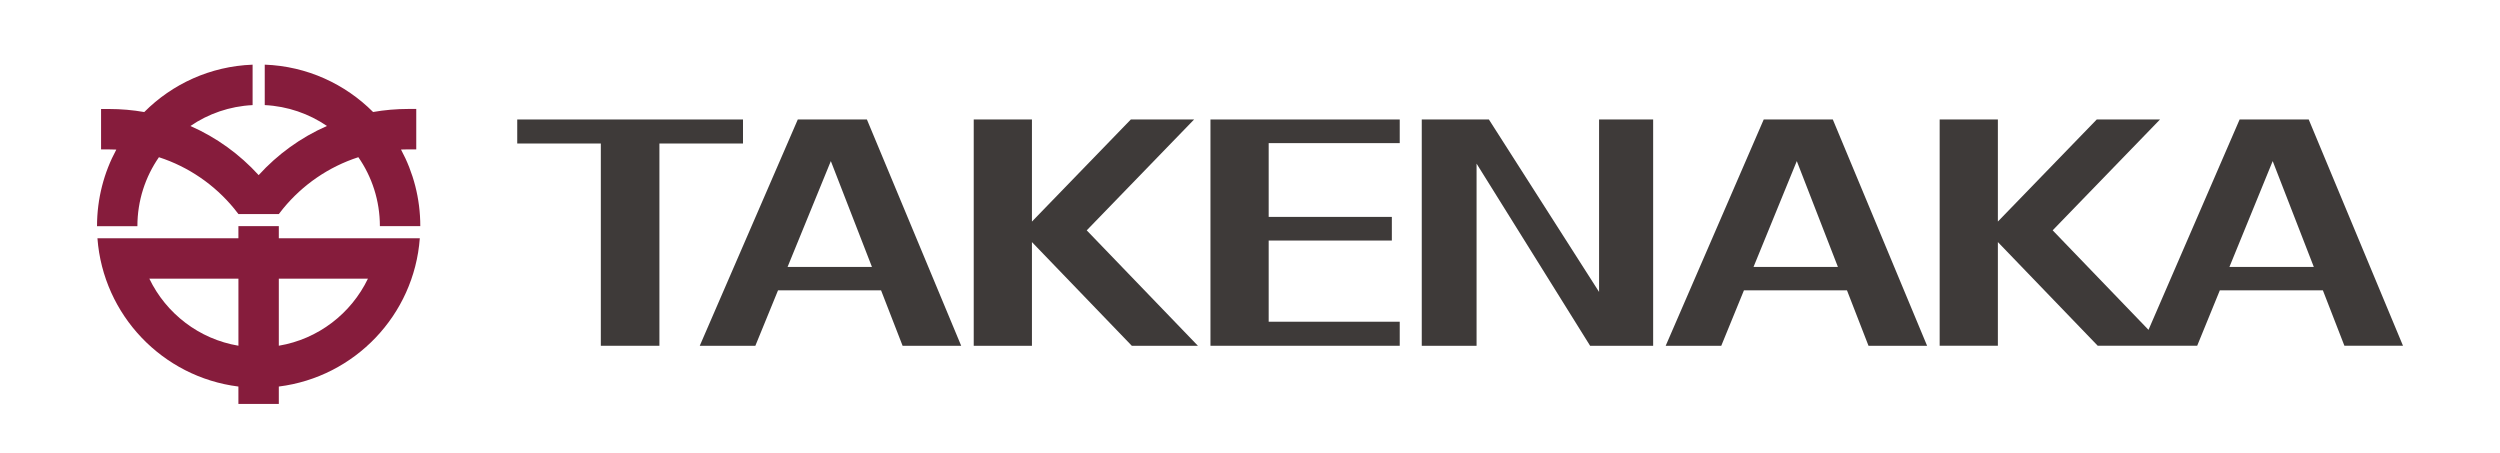 <?xml version="1.0" encoding="UTF-8"?>
<svg id="_レイヤー_2" data-name="レイヤー 2" xmlns="http://www.w3.org/2000/svg" viewBox="0 0 1052.22 190.49">
  <defs>
    <style>
      .cls-1 {
        fill: none;
      }

      .cls-2 {
        fill: #861c3c;
      }

      .cls-3 {
        fill: #3e3a39;
      }
    </style>
  </defs>
  <g id="_レイヤー_1-2" data-name="レイヤー 1">
    <g>
      <g>
        <g>
          <polygon class="cls-3" points="312.72 50.29 217.7 50.29 217.7 60.4 252.88 60.4 252.88 145.53 277.54 145.53 277.54 60.4 312.72 60.4 312.72 50.29"/>
          <path class="cls-3" d="M335.78,50.29l-41.26,95.24h23.4l9.54-23.33h43.37l9.06,23.33h24.66l-39.68-95.24h-29.09ZM331.48,112.34l18.21-44.54,17.3,44.54h-35.51Z"/>
          <path class="cls-3" d="M742.33,50.29l-41.26,95.24h23.39l9.54-23.33h43.37l9.06,23.33h24.66l-39.68-95.24h-29.09ZM738.04,112.34l18.21-44.54,17.3,44.54h-35.51Z"/>
          <path class="cls-3" d="M971.72,50.29h-29.09l-38.35,88.54-40.34-41.89,45.19-46.66h-26.63l-41.62,42.97v-42.97h-24.5v95.24h24.5v-43.64l42.03,43.64h41.86l9.53-23.33h43.37l9.06,23.33h24.66l-39.68-95.24ZM938.34,112.34l18.21-44.54,17.3,44.54h-35.51Z"/>
          <polygon class="cls-3" points="502.58 50.29 475.95 50.29 434.33 93.26 434.33 50.29 409.83 50.29 409.83 145.53 434.33 145.53 434.33 101.89 476.36 145.53 504.18 145.53 457.39 96.95 502.58 50.29"/>
          <polygon class="cls-3" points="509.47 145.53 589.13 145.53 589.13 135.41 533.97 135.41 533.97 101.24 585.81 101.24 585.81 91.29 533.97 91.29 533.97 60.24 589.13 60.24 589.13 50.29 509.47 50.29 509.47 145.53"/>
          <polygon class="cls-3" points="673.03 122.87 626.66 50.29 598.4 50.29 598.4 145.53 621.47 145.53 621.47 68.87 669.26 145.53 695.79 145.53 695.79 50.29 673.03 50.29 673.03 122.87"/>
        </g>
        <g>
          <path class="cls-2" d="M57.83,95.19c0-10.78,3.35-20.78,9.06-29.02,12.51,4.05,23.44,11.63,31.61,21.56.63.77,1.25,1.56,1.85,2.36h0s17.01,0,17.01,0c.6-.8,1.21-1.58,1.85-2.36,8.17-9.94,19.1-17.52,31.62-21.57,5.71,8.24,9.06,18.24,9.06,29.03h17.01c0-11.67-2.94-22.65-8.12-32.25,1-.04,2.01-.07,3.02-.07h3.4v-17.01h-3.4c-5.04,0-9.97.44-14.77,1.28-11.76-11.78-27.8-19.28-45.6-19.93v17.02c9.68.48,18.65,3.65,26.18,8.79-10.99,4.83-20.77,11.92-28.74,20.69-7.97-8.76-17.74-15.85-28.73-20.68,7.53-5.14,16.5-8.32,26.18-8.79v-17.02c-17.8.66-33.85,8.15-45.6,19.94-4.8-.84-9.74-1.28-14.78-1.28h-3.4v17.01h3.4c1.01,0,2.02.02,3.02.07-5.18,9.6-8.12,20.58-8.12,32.25h17.01Z"/>
          <path class="cls-2" d="M117.35,100.29v-5.1h-17.01v5.1h-59.33c2.4,32.36,27.44,58.42,59.33,62.4v7.33h17.01v-7.33c31.9-3.98,56.94-30.04,59.34-62.4h-59.34ZM62.86,117.3h37.49v28.21c-16.57-2.78-30.43-13.55-37.49-28.21ZM117.35,145.51v-28.21h37.5c-7.06,14.66-20.92,25.43-37.5,28.21Z"/>
        </g>
      </g>
      <rect class="cls-1" width="1052.22" height="190.49"/>
    </g>
  </g>
</svg>